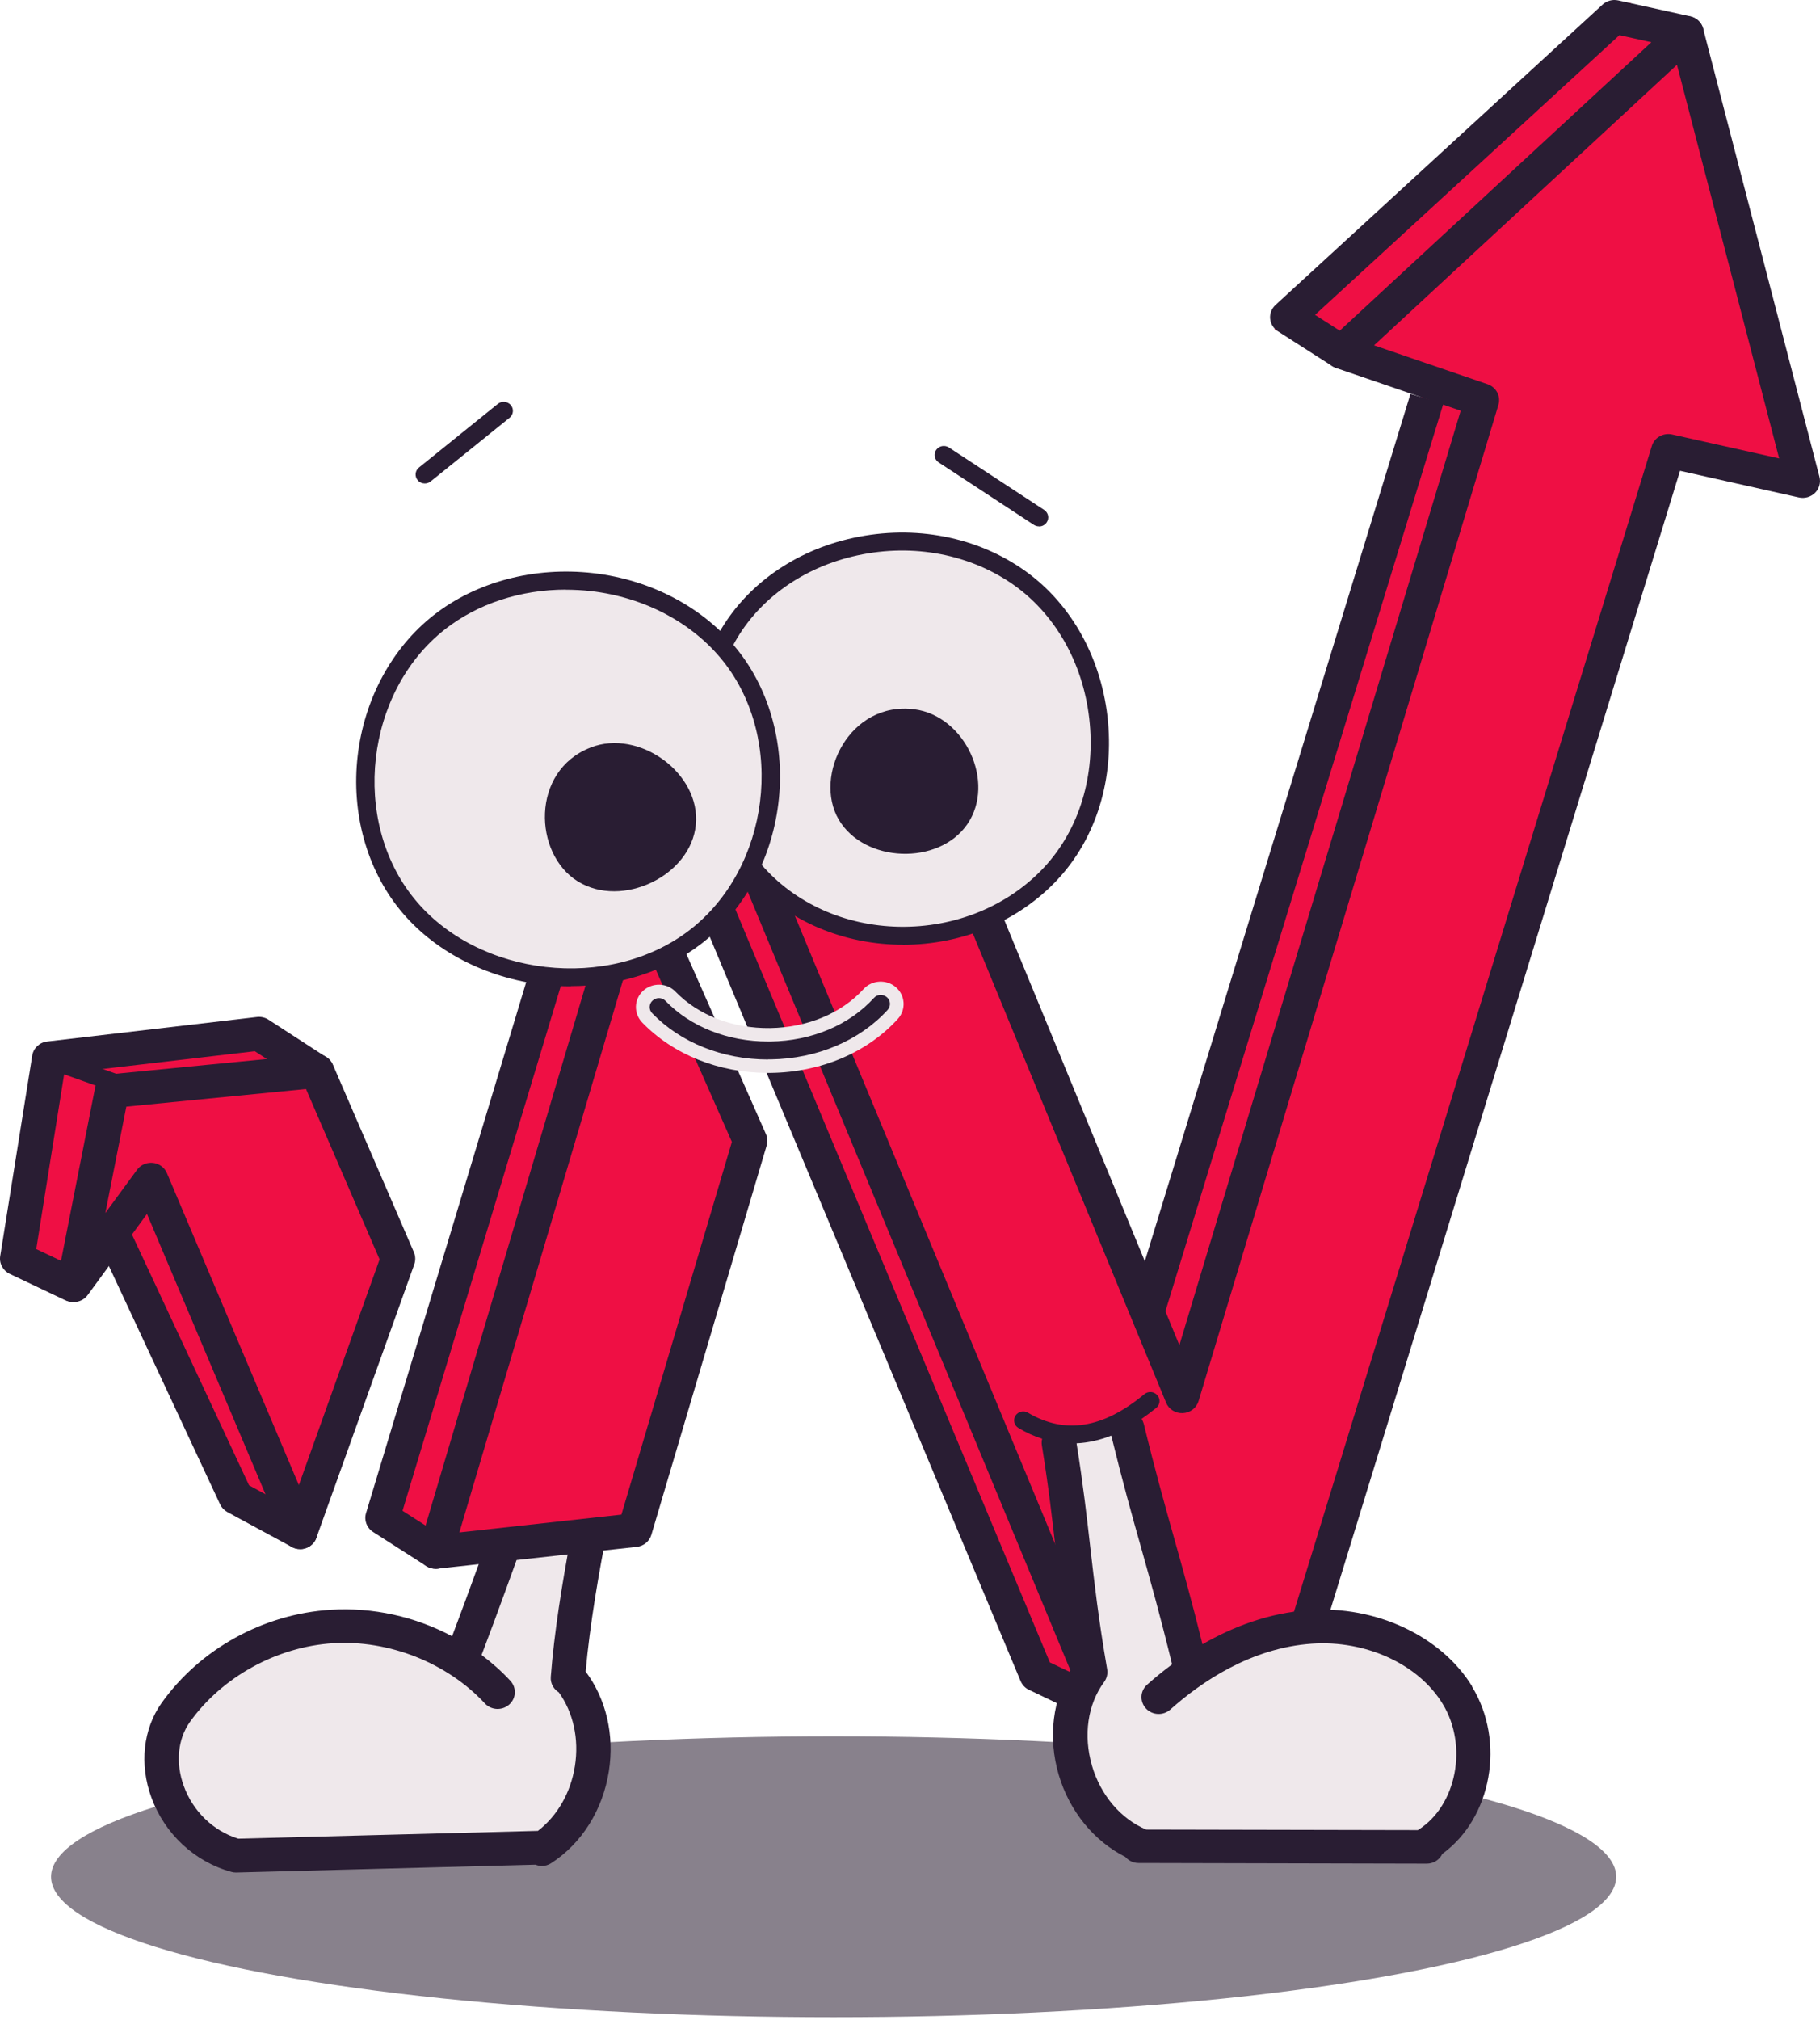 <svg width="128" height="142" viewBox="0 0 128 142" fill="none" xmlns="http://www.w3.org/2000/svg">
<ellipse cx="58.628" cy="131.911" rx="55.038" ry="9.871" fill="#88818C"/>
<path d="M46.391 53.59L62.132 53.059L65.148 56.537L80.889 91.088L100.076 27.569L89.618 23.147L114.63 0.179L118.297 3.553L125.946 33.569L117.003 32.941L91.019 116.899L77.115 119.637L72.154 116.479L46.391 53.59Z" fill="#EF0F44"/>
<path d="M99.195 27.689L79.57 91.732L81.889 92.411L101.514 28.367L99.195 27.689Z" fill="#291D33"/>
<path d="M94.364 25.931C94.136 25.931 93.908 25.865 93.7 25.734L89.872 23.284C89.564 23.088 89.363 22.76 89.329 22.4C89.296 22.04 89.436 21.686 89.704 21.437L112.706 0.323C113.001 0.054 113.41 -0.057 113.805 0.028L118.88 1.148C119.53 1.292 119.939 1.928 119.792 2.563C119.644 3.199 118.994 3.598 118.344 3.454L113.892 2.472L92.487 22.131L95.028 23.756C95.584 24.116 95.745 24.85 95.376 25.394C95.141 25.741 94.759 25.931 94.364 25.931Z" fill="#291D33"/>
<path d="M77.704 121.288C77.221 121.288 76.772 120.999 76.584 120.547L50.264 57.074C50.117 56.727 50.157 56.328 50.358 56.007C50.559 55.686 50.908 55.476 51.297 55.45L65.489 54.389C66.012 54.349 66.508 54.651 66.703 55.129L82.946 94.546L102.73 28.866L93.961 25.865C93.565 25.728 93.264 25.4 93.176 24.994C93.089 24.588 93.223 24.169 93.525 23.887L117.78 1.45C118.088 1.161 118.537 1.057 118.946 1.175C119.362 1.292 119.677 1.613 119.784 2.02L127.963 33.517C128.064 33.917 127.95 34.342 127.655 34.637C127.36 34.932 126.931 35.056 126.515 34.965L118.155 33.091L92.064 118.045C91.936 118.471 91.574 118.785 91.125 118.87L77.918 121.281C77.844 121.294 77.771 121.301 77.697 121.301L77.704 121.288ZM53.134 57.69L78.454 118.765L89.965 116.669L116.171 31.349C116.352 30.752 116.982 30.399 117.599 30.536L125.127 32.22L117.941 4.555L96.636 24.273L104.62 27.005C105.23 27.215 105.565 27.85 105.384 28.453L84.294 98.477C84.146 98.962 83.704 99.302 83.188 99.322C82.665 99.348 82.195 99.047 82.008 98.582L64.792 56.812L53.134 57.684L53.134 57.69Z" fill="#291D33"/>
<path d="M77.57 121.124C77.389 121.124 77.208 121.085 77.041 121.006L72.368 118.772C72.1 118.648 71.892 118.425 71.778 118.156L44.942 53.937C44.795 53.59 44.828 53.19 45.036 52.869C45.237 52.548 45.592 52.338 45.975 52.312L61.816 51.159C62.145 51.133 62.473 51.244 62.714 51.46L66.335 54.651C66.831 55.09 66.871 55.837 66.422 56.321C65.972 56.806 65.208 56.845 64.712 56.406L61.474 53.557L47.805 54.546L73.836 116.846L78.093 118.877C78.697 119.165 78.945 119.873 78.65 120.462C78.442 120.882 78.006 121.124 77.564 121.124L77.57 121.124Z" fill="#291D33"/>
<path d="M52.136 57.782C52.022 57.782 51.908 57.749 51.801 57.691L46.196 54.343C45.895 54.16 45.794 53.773 45.982 53.478C46.169 53.183 46.565 53.085 46.867 53.269L52.471 56.616C52.773 56.8 52.873 57.186 52.686 57.481C52.565 57.677 52.35 57.782 52.136 57.782Z" fill="#291D33"/>
<path d="M74.254 100.822L76.634 117.272C76.634 117.272 72.437 124.603 79.785 129.424L99.85 129.719C99.85 129.719 106.815 125.592 102.752 119.257C99.36 113.977 93.072 113.715 91.141 114.259C89.21 114.809 83.948 117.305 83.948 117.305L79.269 100.331L74.254 100.809L74.254 100.822Z" fill="#EFE8EB"/>
<path d="M103.543 118.543C101.377 114.999 96.778 112.837 92.085 113.165C89.223 113.361 86.682 114.35 84.57 115.569C83.846 112.64 83.21 110.367 82.593 108.173C81.929 105.808 81.239 103.358 80.441 100.076C80.407 99.951 80.354 99.833 80.287 99.728C80.628 99.493 80.97 99.237 81.319 98.955C81.594 98.733 81.627 98.333 81.393 98.064C81.165 97.796 80.756 97.763 80.481 97.992C77.571 100.403 74.897 100.829 72.302 99.296C71.994 99.113 71.598 99.211 71.417 99.506C71.23 99.8 71.33 100.193 71.632 100.37C72.181 100.698 72.738 100.947 73.294 101.124C73.261 101.268 73.247 101.425 73.274 101.589C73.764 104.635 74.018 106.889 74.266 109.07C74.534 111.428 74.809 113.865 75.386 117.252C74.032 119.355 73.683 122.12 74.461 124.753C75.218 127.315 76.948 129.411 79.147 130.518C79.368 130.774 79.697 130.944 80.065 130.944L100.345 130.99C100.827 130.99 101.25 130.708 101.438 130.302C104.903 127.793 105.902 122.428 103.522 118.536L103.543 118.543ZM76.8 124.105C76.177 121.982 76.492 119.788 77.652 118.222C77.84 117.966 77.92 117.645 77.866 117.331C77.25 113.761 76.981 111.356 76.686 108.815C76.439 106.659 76.19 104.432 75.714 101.445C76.519 101.405 77.337 101.229 78.155 100.901C78.932 104.078 79.603 106.482 80.26 108.802C80.923 111.166 81.614 113.617 82.412 116.899C82.412 116.925 82.432 116.951 82.439 116.977C81.788 117.462 81.192 117.947 80.675 118.412C80.179 118.851 80.146 119.598 80.595 120.082C81.044 120.567 81.808 120.6 82.304 120.161C84.49 118.209 87.989 115.824 92.26 115.529C96.061 115.267 99.761 116.964 101.464 119.761C103.261 122.703 102.443 126.915 99.755 128.605C99.741 128.612 99.728 128.625 99.715 128.631L80.608 128.592C78.832 127.845 77.41 126.188 76.8 124.111L76.8 124.105Z" fill="#291D33"/>
<path d="M38.099 101.012L32.601 116.244C32.601 116.244 22.713 111.743 16.7 116.447C16.7 116.447 9.057 121.196 12.422 126.686C12.422 126.686 14.28 130.079 16.659 130.662L38.065 129.588C38.065 129.588 42.034 126.909 41.886 123.22C41.746 119.526 40.378 117.901 40.378 117.901L41.994 109.85L42.678 101.962L38.092 101.012L38.099 101.012Z" fill="#EFE8EB"/>
<path d="M45.453 100.626C45.319 100.305 44.944 100.148 44.615 100.272C41.377 101.536 38.729 100.174 37.08 98.805C36.812 98.582 36.403 98.608 36.168 98.877C35.94 99.145 35.967 99.538 36.242 99.768C36.517 99.997 36.792 100.2 37.073 100.39C37.026 100.469 36.98 100.547 36.953 100.639C36.926 100.724 34.13 108.854 31.797 115.005C29.21 113.63 26.233 112.955 23.256 113.145C18.523 113.44 14.085 115.89 11.37 119.689C10.063 121.524 9.795 124.006 10.646 126.339C11.585 128.9 13.683 130.852 16.264 131.566C16.372 131.599 16.479 131.612 16.593 131.612C16.606 131.612 16.613 131.612 16.626 131.612L37.657 131.062C37.797 131.114 37.945 131.154 38.099 131.154C38.327 131.154 38.562 131.088 38.763 130.957C40.915 129.568 42.39 127.216 42.819 124.504C43.228 121.936 42.624 119.408 41.19 117.488C41.759 110.963 43.831 102.329 43.851 102.237C43.885 102.093 43.885 101.956 43.871 101.818C44.273 101.726 44.682 101.608 45.085 101.451C45.413 101.32 45.574 100.953 45.447 100.632L45.453 100.626ZM40.432 124.137C40.137 126.011 39.192 127.636 37.831 128.684L16.754 129.234C15.004 128.69 13.576 127.321 12.926 125.533C12.336 123.921 12.497 122.238 13.355 121.032C15.614 117.868 19.469 115.746 23.411 115.497C27.353 115.248 31.449 116.872 34.103 119.729C34.553 120.213 35.317 120.246 35.813 119.807C36.309 119.368 36.343 118.621 35.894 118.137C35.277 117.468 34.593 116.866 33.869 116.322C36.101 110.479 38.837 102.558 39.205 101.504C39.936 101.772 40.68 101.936 41.431 101.995C41.035 103.692 39.199 111.717 38.736 117.868C38.702 118.32 38.937 118.726 39.306 118.956C40.318 120.364 40.734 122.225 40.432 124.137Z" fill="#291D33"/>
<path d="M41.885 60.147L45.136 63.934L52.752 80.842L44.446 107.216L31.433 109.044L27.559 107.354L41.885 60.147Z" fill="#EF0F44"/>
<path d="M30.639 110.263C30.283 110.263 29.941 110.112 29.713 109.843C29.452 109.542 29.365 109.129 29.479 108.749L43.483 61.497C43.624 61.019 44.06 60.678 44.569 60.645C45.072 60.612 45.555 60.901 45.756 61.359L53.868 79.709C53.982 79.964 53.995 80.246 53.921 80.508L45.81 107.878C45.675 108.337 45.267 108.671 44.784 108.723L30.779 110.256C30.732 110.256 30.692 110.263 30.645 110.263L30.639 110.263ZM44.871 65.323L32.308 107.708L43.705 106.456L51.474 80.259L44.871 65.323Z" fill="#291D33"/>
<path d="M30.637 110.262C30.409 110.262 30.181 110.197 29.973 110.066L26.239 107.675C25.79 107.386 25.589 106.849 25.743 106.351L39.64 60.304C39.734 60.003 39.948 59.741 40.23 59.596C40.518 59.446 40.853 59.42 41.162 59.511L44.996 60.697C45.633 60.894 45.989 61.555 45.788 62.184C45.587 62.806 44.903 63.154 44.266 62.957L41.604 62.138L28.31 106.187L31.294 108.094C31.85 108.454 32.011 109.188 31.642 109.732C31.408 110.079 31.026 110.269 30.63 110.269L30.637 110.262Z" fill="#291D33"/>
<path d="M1.434 88.618L3.86 75.09L17.838 73.197L21.854 75.496L28.156 88.886L20.956 106.876L17.288 105.932L9.049 86.384L4.692 90.171L1.434 88.618Z" fill="#EF0F44"/>
<path d="M9.318 77.18C9.245 77.18 9.171 77.167 9.097 77.141L2.956 74.959C2.621 74.841 2.447 74.481 2.568 74.153C2.688 73.826 3.064 73.655 3.392 73.773L9.533 75.955C9.868 76.073 10.043 76.433 9.922 76.76C9.828 77.016 9.58 77.173 9.312 77.173L9.318 77.18Z" fill="#291D33"/>
<path d="M21.112 108.88C20.622 108.88 20.18 108.592 19.992 108.146L10.338 85.323L6.169 91.022C5.84 91.474 5.23 91.638 4.707 91.422C4.184 91.206 3.889 90.655 3.996 90.111L6.685 76.466C6.785 75.955 7.221 75.562 7.751 75.509L22.171 74.101C22.701 74.048 23.197 74.343 23.404 74.815L29.11 88.015C29.224 88.284 29.237 88.592 29.136 88.867L22.251 108.087C22.084 108.553 21.641 108.867 21.145 108.88C21.132 108.88 21.125 108.88 21.112 108.88ZM10.62 81.726C10.667 81.726 10.714 81.726 10.761 81.733C11.197 81.778 11.572 82.06 11.74 82.453L21.018 104.38L26.696 88.519L21.521 76.544L8.884 77.782L7.409 85.257L9.635 82.224C9.862 81.91 10.231 81.726 10.62 81.726Z" fill="#291D33"/>
<path d="M5.116 91.507C4.941 91.507 4.76 91.468 4.586 91.389L0.684 89.535C0.208 89.306 -0.067 88.801 0.014 88.29L2.266 74.192C2.347 73.668 2.783 73.262 3.319 73.203L18.074 71.48C18.363 71.448 18.644 71.513 18.886 71.67L22.948 74.304C23.505 74.664 23.659 75.398 23.29 75.942C22.921 76.485 22.171 76.636 21.614 76.276L17.92 73.885L4.519 75.45L2.548 87.792L5.645 89.26C6.249 89.548 6.497 90.256 6.208 90.839C6.001 91.258 5.565 91.507 5.116 91.507Z" fill="#291D33"/>
<path d="M21.105 108.88C20.903 108.88 20.702 108.834 20.521 108.73L15.996 106.279C15.768 106.155 15.587 105.965 15.48 105.736L7.04 87.662C6.765 87.065 7.033 86.364 7.636 86.096C8.246 85.827 8.964 86.089 9.239 86.679L17.518 104.399L21.695 106.666C22.278 106.98 22.492 107.701 22.164 108.278C21.942 108.664 21.527 108.887 21.105 108.887L21.105 108.88Z" fill="#291D33"/>
<path d="M54.014 75.41C50.561 75.41 47.35 74.126 45.164 71.866C44.554 71.231 44.581 70.235 45.231 69.639C45.882 69.043 46.901 69.069 47.511 69.704C49.113 71.362 51.54 72.292 54.161 72.259C56.782 72.22 59.176 71.224 60.731 69.521C61.321 68.872 62.347 68.813 63.01 69.39C63.674 69.966 63.734 70.969 63.144 71.617C60.992 73.982 57.734 75.364 54.208 75.41C54.141 75.41 54.074 75.41 54.014 75.41Z" fill="#EFE8EB"/>
<path d="M54.015 74.467C50.83 74.467 47.874 73.288 45.869 71.218C45.621 70.962 45.635 70.563 45.896 70.327C46.158 70.084 46.567 70.097 46.808 70.353C48.564 72.168 51.179 73.203 54.015 73.203C54.068 73.203 54.122 73.203 54.182 73.203C57.078 73.163 59.726 72.05 61.463 70.143C61.697 69.881 62.106 69.862 62.374 70.091C62.643 70.32 62.663 70.72 62.428 70.982C60.457 73.144 57.454 74.415 54.202 74.46C54.142 74.46 54.082 74.46 54.021 74.46L54.015 74.467Z" fill="#291D33"/>
<path d="M53.06 61.188C58.303 67.261 68.419 67.261 73.896 61.391C79.367 55.515 78.147 44.994 71.469 40.467C64.792 35.94 54.683 38.03 50.969 45.092" fill="#EFE8EB"/>
<path d="M63.493 66.396C63.393 66.396 63.299 66.396 63.199 66.396C59.008 66.317 55.134 64.568 52.573 61.594C52.345 61.325 52.378 60.932 52.653 60.703C52.928 60.48 53.33 60.513 53.565 60.782C55.891 63.481 59.411 65.066 63.232 65.138C67.167 65.21 70.888 63.69 73.429 60.965C75.909 58.299 77.069 54.486 76.606 50.497C76.144 46.507 74.139 43.041 71.109 40.984C67.945 38.842 63.869 38.161 59.92 39.124C56.213 40.028 53.163 42.308 51.547 45.38C51.386 45.688 50.997 45.813 50.675 45.655C50.36 45.498 50.233 45.118 50.394 44.804C52.177 41.41 55.536 38.888 59.605 37.899C63.909 36.851 68.374 37.591 71.84 39.949C75.178 42.209 77.377 46.003 77.887 50.352C78.39 54.702 77.116 58.882 74.381 61.817C71.659 64.739 67.704 66.403 63.5 66.403L63.493 66.396Z" fill="#291D33"/>
<path d="M51.366 46.075C56.005 51.892 54.832 61.306 48.899 65.865C42.966 70.425 33.333 69.331 28.633 63.553C23.934 57.782 25.006 48.361 30.892 43.736C36.778 39.118 46.546 40.015 51.366 46.068L51.366 46.075Z" fill="#EFE8EB"/>
<path d="M40.136 69.324C39.506 69.324 38.869 69.291 38.232 69.213C34.156 68.748 30.476 66.828 28.129 63.946C25.783 61.063 24.697 57.126 25.153 53.143C25.609 49.16 27.553 45.551 30.489 43.245C33.486 40.893 37.575 39.812 41.712 40.283C45.808 40.749 49.515 42.721 51.875 45.682C54.188 48.584 55.233 52.534 54.737 56.51C54.241 60.487 52.257 64.077 49.3 66.35C46.807 68.269 43.542 69.311 40.136 69.311L40.136 69.324ZM39.801 41.443C36.63 41.443 33.6 42.426 31.294 44.234C25.689 48.636 24.657 57.663 29.135 63.166C33.613 68.669 42.838 69.724 48.496 65.374C54.147 61.024 55.274 52.016 50.856 46.468C48.704 43.769 45.318 41.98 41.564 41.548C40.974 41.482 40.384 41.45 39.801 41.45L39.801 41.443Z" fill="#291D33"/>
<path d="M64.313 49.855C67.886 50.32 70.045 54.997 68.034 57.926C66.022 60.854 60.773 60.657 58.983 57.598C57.193 54.539 59.734 49.259 64.313 49.855Z" fill="#291D33"/>
<path d="M41.531 52.54C44.964 51.204 49.281 54.361 48.939 57.958C48.597 61.554 43.757 63.88 40.633 61.947C37.509 60.015 37.315 54.185 41.525 52.547L41.531 52.54Z" fill="#291D33"/>
<path d="M73.075 36.995C72.954 36.995 72.827 36.963 72.713 36.891L66.016 32.501C65.721 32.305 65.64 31.918 65.841 31.623C66.043 31.335 66.438 31.257 66.74 31.453L73.437 35.842C73.732 36.039 73.812 36.425 73.611 36.72C73.484 36.904 73.283 37.002 73.075 37.002L73.075 36.995Z" fill="#291D33"/>
<path d="M29.873 33.982C29.685 33.982 29.504 33.903 29.377 33.753C29.149 33.484 29.189 33.084 29.464 32.862L35.014 28.387C35.289 28.165 35.698 28.204 35.926 28.473C36.154 28.741 36.114 29.141 35.839 29.363L30.288 33.838C30.168 33.936 30.02 33.982 29.879 33.982L29.873 33.982Z" fill="#291D33"/>
</svg>
